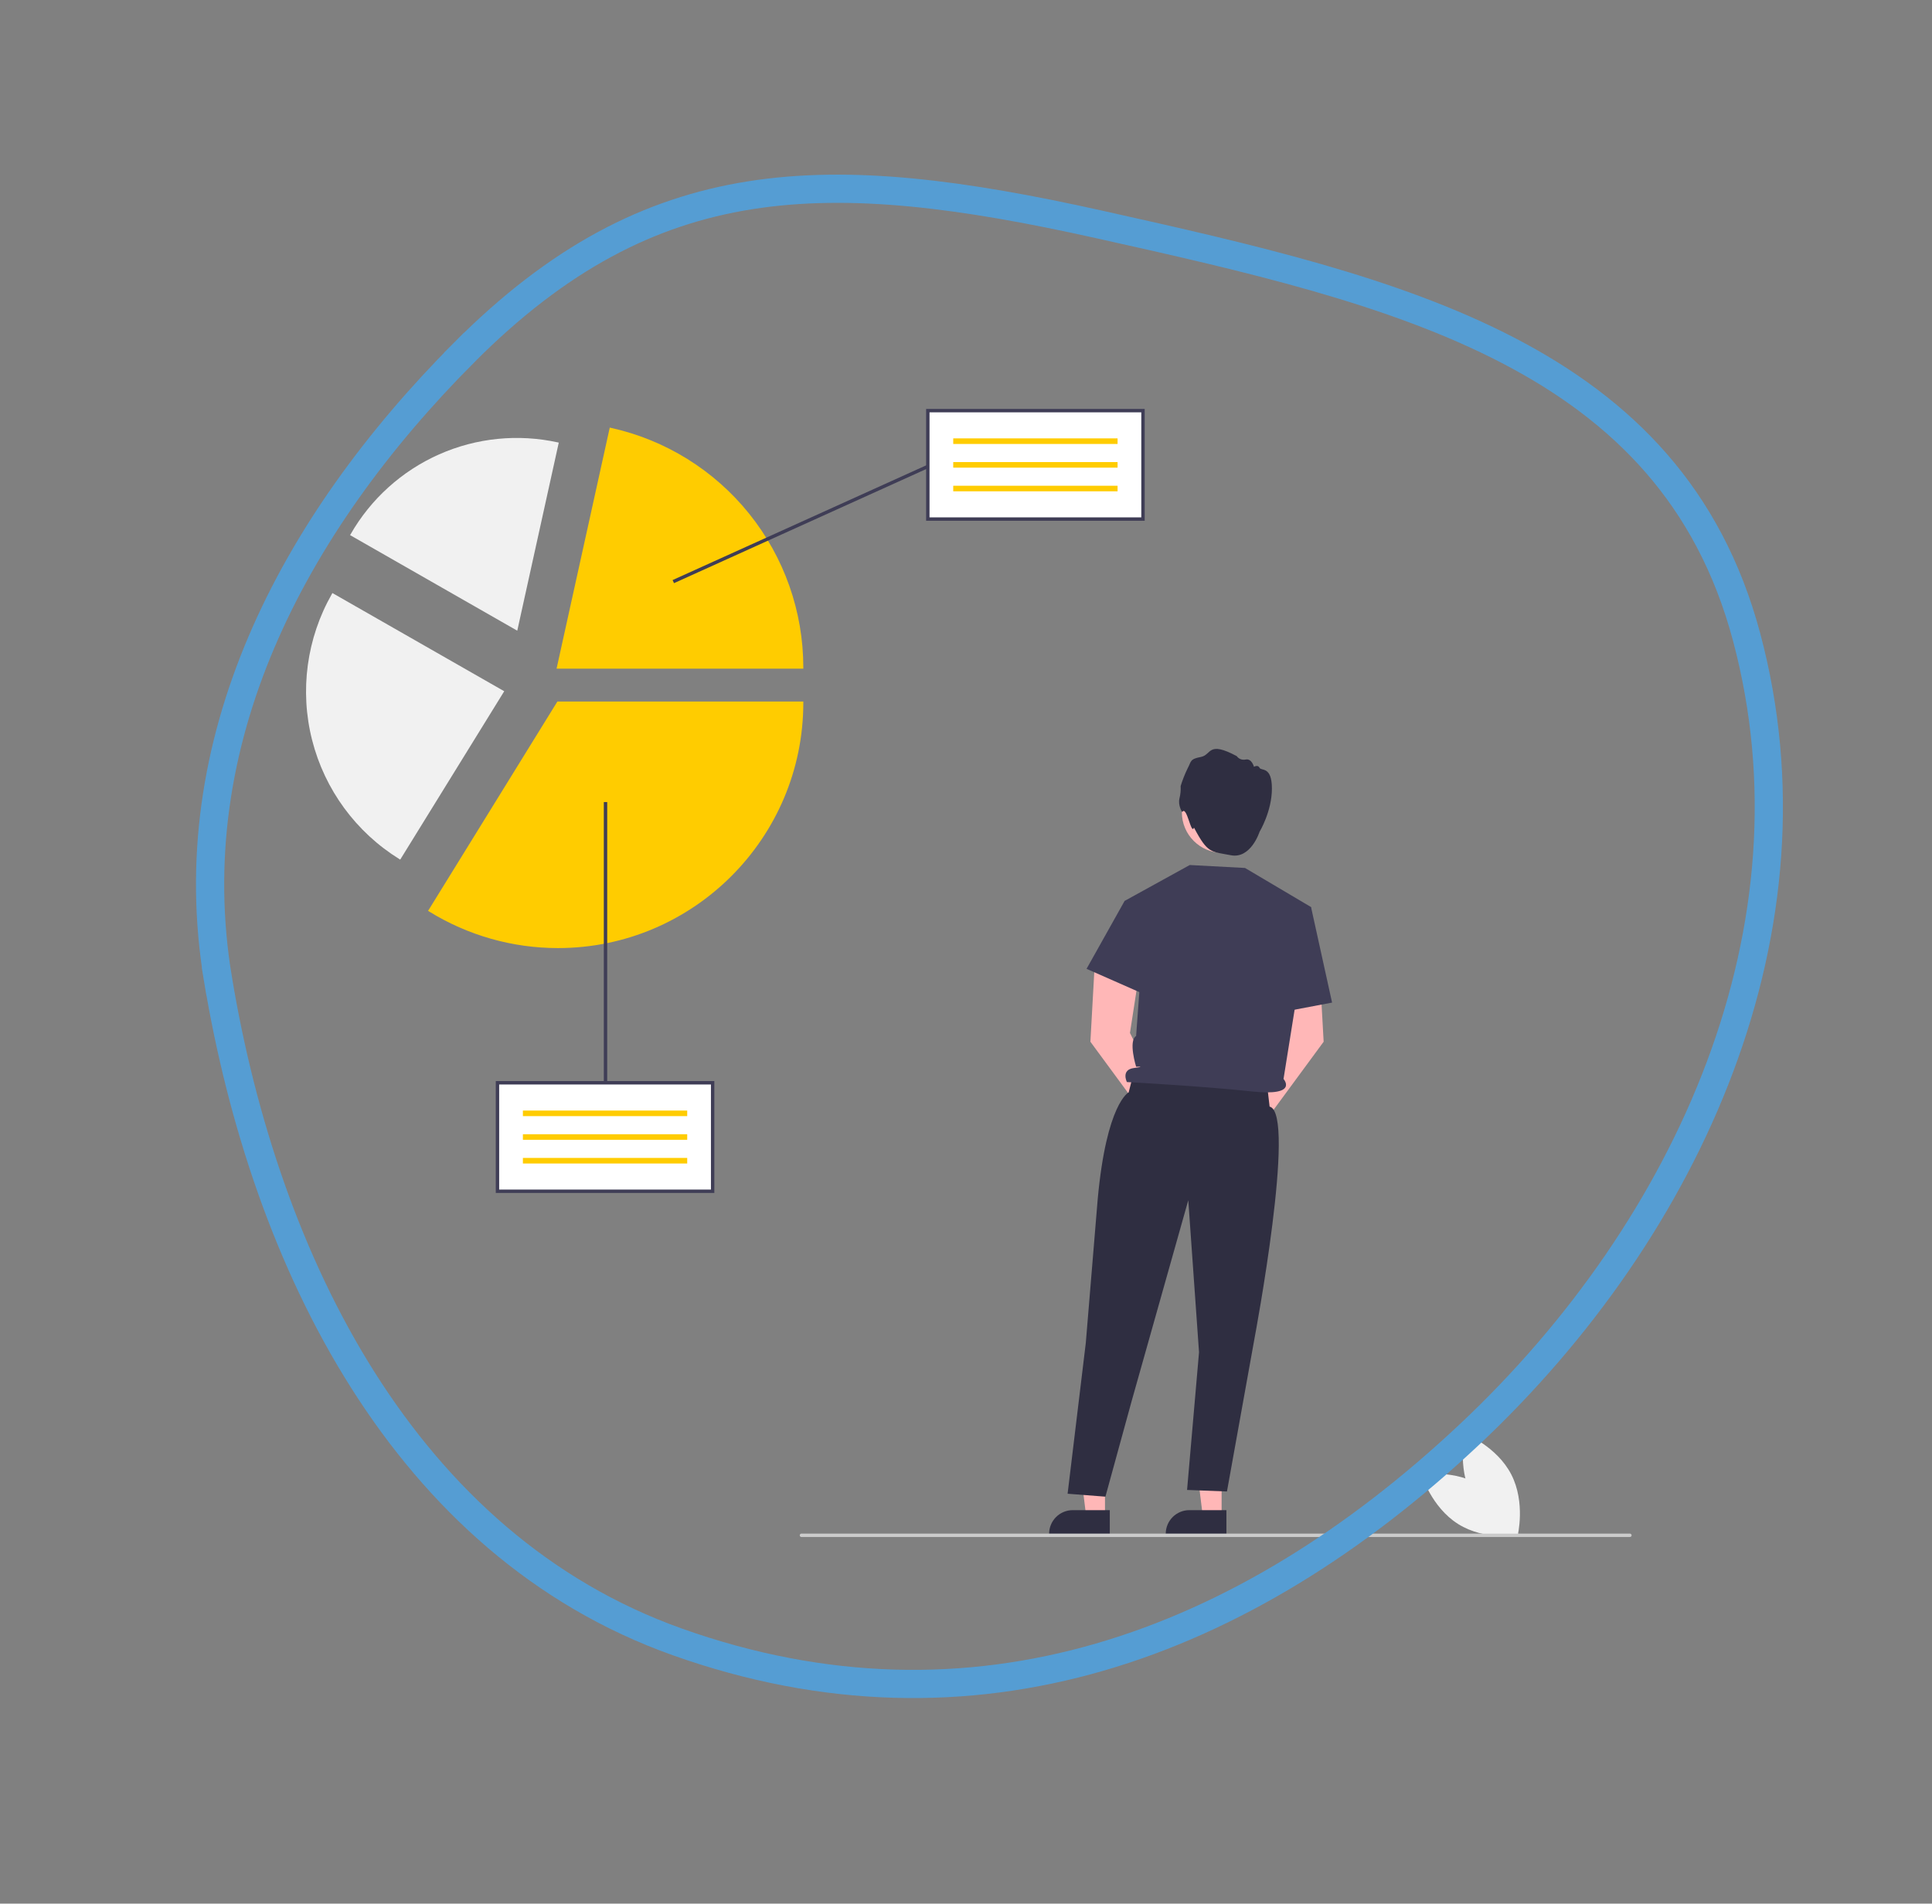 <svg width="137" height="135" viewBox="0 0 137 135" fill="none" xmlns="http://www.w3.org/2000/svg">
<rect x="0" y="0" width="137" height="135" fill="#808080" stroke="none"/>
<g clip-path="url(#clip0_51_2538)">
<path d="M104.342 106.024C105.37 108.022 107.616 108.915 107.616 108.915C107.616 108.915 108.196 106.568 107.168 104.569C106.14 102.571 103.894 101.678 103.894 101.678C103.894 101.678 103.314 104.025 104.342 106.024Z" fill="#F1F1F1"/>
<path d="M105.087 105.387C106.989 106.583 107.686 108.898 107.686 108.898C107.686 108.898 105.299 109.275 103.396 108.079C101.494 106.883 100.797 104.568 100.797 104.568C100.797 104.568 103.185 104.191 105.087 105.387Z" fill="#F1F1F1"/>
<path d="M78.356 107.531H77.022L76.387 102.384L78.356 102.384L78.356 107.531Z" fill="#FFB7B7"/>
<path d="M78.696 108.825L74.394 108.825V108.771C74.395 108.326 74.571 107.9 74.885 107.586C75.199 107.272 75.625 107.096 76.069 107.096L78.696 107.096L78.696 108.825Z" fill="#2F2E41"/>
<path d="M86.626 107.531H85.292L84.657 102.384L86.626 102.384L86.626 107.531Z" fill="#FFB7B7"/>
<path d="M86.966 108.825L82.664 108.825V108.771C82.664 108.326 82.841 107.9 83.155 107.586C83.469 107.272 83.894 107.096 84.338 107.096L86.966 107.096L86.966 108.825Z" fill="#2F2E41"/>
<path d="M82.752 78.537L80.127 73.253L80.803 68.87L77.648 67.999L77.321 73.877L81.413 79.441C81.384 79.649 81.416 79.862 81.504 80.052C81.593 80.243 81.736 80.404 81.914 80.516C82.092 80.627 82.299 80.684 82.51 80.681C82.72 80.677 82.925 80.612 83.099 80.495C83.273 80.377 83.41 80.211 83.492 80.017C83.574 79.824 83.598 79.61 83.561 79.403C83.525 79.196 83.429 79.004 83.285 78.85C83.141 78.696 82.956 78.588 82.752 78.537Z" fill="#FFB7B7"/>
<path d="M88.43 78.537L91.055 73.253L90.379 68.87L93.534 67.999L93.861 73.877L89.769 79.441C89.798 79.649 89.766 79.862 89.677 80.052C89.589 80.243 89.447 80.404 89.268 80.516C89.09 80.627 88.883 80.684 88.672 80.681C88.462 80.677 88.257 80.612 88.083 80.495C87.909 80.377 87.772 80.211 87.69 80.017C87.608 79.824 87.584 79.61 87.621 79.403C87.657 79.196 87.753 79.004 87.897 78.85C88.041 78.696 88.226 78.588 88.43 78.537Z" fill="#FFB7B7"/>
<path d="M86.678 60.477C88.264 60.477 89.549 59.192 89.549 57.605C89.549 56.019 88.264 54.733 86.678 54.733C85.093 54.733 83.807 56.019 83.807 57.605C83.807 59.192 85.093 60.477 86.678 60.477Z" fill="#FFB9B9"/>
<path d="M83.829 57.59C83.829 57.59 83.517 57.123 83.637 56.62C83.709 56.334 83.737 56.039 83.721 55.745C83.855 55.309 84.023 54.884 84.224 54.474C84.476 54.019 84.356 53.827 85.147 53.683C85.937 53.539 85.614 52.509 87.698 53.623C87.769 53.722 87.867 53.797 87.98 53.84C88.093 53.882 88.216 53.89 88.333 53.863C88.765 53.779 88.92 54.379 88.92 54.379C88.92 54.379 89.208 54.211 89.316 54.45C89.424 54.69 90.192 54.306 90.192 55.925C90.192 57.542 89.317 58.988 89.317 58.988C89.317 58.988 88.703 60.927 87.278 60.651C85.852 60.376 85.645 60.542 84.666 58.692C84.466 59.27 84.158 57.074 83.829 57.59Z" fill="#2F2E41"/>
<path d="M80.368 76.163L80.035 77.469C80.035 77.469 78.467 78.227 77.84 85.033L76.995 95.237L75.705 105.932L78.386 106.14L80.245 99.365L84.262 85.118L85.024 95.896L84.176 105.663L87.005 105.772L88.964 94.886C88.964 94.886 91.965 78.942 90.029 78.478L89.835 76.816L80.368 76.163Z" fill="#2F2E41"/>
<path d="M79.747 63.891L84.366 61.345L88.285 61.554L92.967 64.326L91.016 76.517C91.016 76.517 92.134 77.769 88.754 77.401C85.373 77.034 79.91 76.736 79.91 76.736C79.91 76.736 79.47 75.864 80.409 75.741C81.347 75.619 80.563 75.647 80.563 75.647C80.563 75.647 79.995 73.826 80.563 73.47L80.837 69.728L79.747 63.891Z" fill="#3F3D56"/>
<path d="M81.021 64.08L79.747 63.891L77.049 68.707L81.433 70.64L81.021 64.08Z" fill="#3F3D56"/>
<path d="M91.467 64.951L92.967 64.326L94.459 71.101L90.41 71.868L91.467 64.951Z" fill="#3F3D56"/>
<path d="M56.83 109H115.579C115.611 109 115.642 108.987 115.664 108.965C115.687 108.942 115.7 108.912 115.7 108.88C115.7 108.848 115.687 108.818 115.664 108.795C115.642 108.772 115.611 108.76 115.579 108.76H56.83C56.798 108.76 56.767 108.772 56.745 108.795C56.722 108.818 56.71 108.848 56.71 108.88C56.71 108.912 56.722 108.942 56.745 108.965C56.767 108.987 56.798 109 56.83 109Z" fill="#CBCBCB"/>
<path d="M50.534 76.789H35.276V84.481H50.534V76.789Z" fill="white"/>
<path d="M48.731 78.758H37.079V79.153H48.731V78.758Z" fill="#FFCC00"/>
<path d="M48.731 80.438H37.079V80.833H48.731V80.438Z" fill="#FFCC00"/>
<path d="M48.731 82.117H37.079V82.512H48.731V82.117Z" fill="#FFCC00"/>
<path d="M50.654 84.601H35.156V76.668H50.654V84.601ZM35.396 84.361H50.414V76.909H35.396V84.361Z" fill="#3F3D56"/>
<path d="M39.569 67.235C36.339 67.237 33.172 66.338 30.425 64.638L30.355 64.594L30.399 64.525L39.524 49.751H56.964V49.833C56.964 59.428 49.161 67.235 39.569 67.235Z" fill="#FFCC00"/>
<path d="M28.38 60.961L28.324 60.927C25.245 59.022 23.025 55.996 22.133 52.487C21.24 48.978 21.745 45.259 23.539 42.114L23.572 42.057L35.755 49.021L28.38 60.961Z" fill="#F1F1F1"/>
<path d="M56.964 47.419H39.467L43.239 30.324L43.319 30.342C47.188 31.197 50.649 33.348 53.13 36.438C55.611 39.529 56.964 43.373 56.964 47.337V47.419Z" fill="#FFCC00"/>
<path d="M36.68 44.727L24.825 37.95L24.857 37.894C26.294 35.383 28.495 33.396 31.14 32.223C33.785 31.05 36.735 30.753 39.561 31.375L39.623 31.389L36.68 44.727Z" fill="#F1F1F1"/>
<path d="M81.051 29.12H65.793V36.812H81.051V29.12Z" fill="white"/>
<path d="M79.248 31.089H67.595V31.485H79.248V31.089Z" fill="#FFCC00"/>
<path d="M79.248 32.769H67.595V33.164H79.248V32.769Z" fill="#FFCC00"/>
<path d="M79.248 34.448H67.595V34.843H79.248V34.448Z" fill="#FFCC00"/>
<path d="M81.171 36.933H65.672V29H81.171V36.933ZM65.913 36.692H80.93V29.24H65.913V36.692Z" fill="#3F3D56"/>
<path d="M43.058 56.88H42.817V76.668H43.058V56.88Z" fill="#3F3D56"/>
<path d="M65.733 32.975L47.695 41.137L47.794 41.356L65.832 33.194L65.733 32.975Z" fill="#3F3D56"/>
</g>
<path d="M32.896 25.015L32.187 24.309L32.896 25.015C39.596 18.284 46.053 14.981 53.172 13.851C60.337 12.714 68.26 13.761 77.931 15.913C88.645 18.297 98.799 20.611 106.968 24.861C115.081 29.082 121.185 35.186 123.854 45.178C129.355 65.765 119.885 86.992 104.182 101.746C88.203 116.758 69 123.903 48.03 116.44C28.692 109.557 18.803 89.53 15.457 69.443L14.47 69.607L15.457 69.443C12.657 52.64 20.667 37.3 32.896 25.015Z" stroke="#559DD3" stroke-width="2"/>
<defs>
<clipPath id="clip0_51_2538">
<rect width="94" height="80" fill="white" transform="translate(21.7 29)"/>
</clipPath>
</defs>
</svg>
